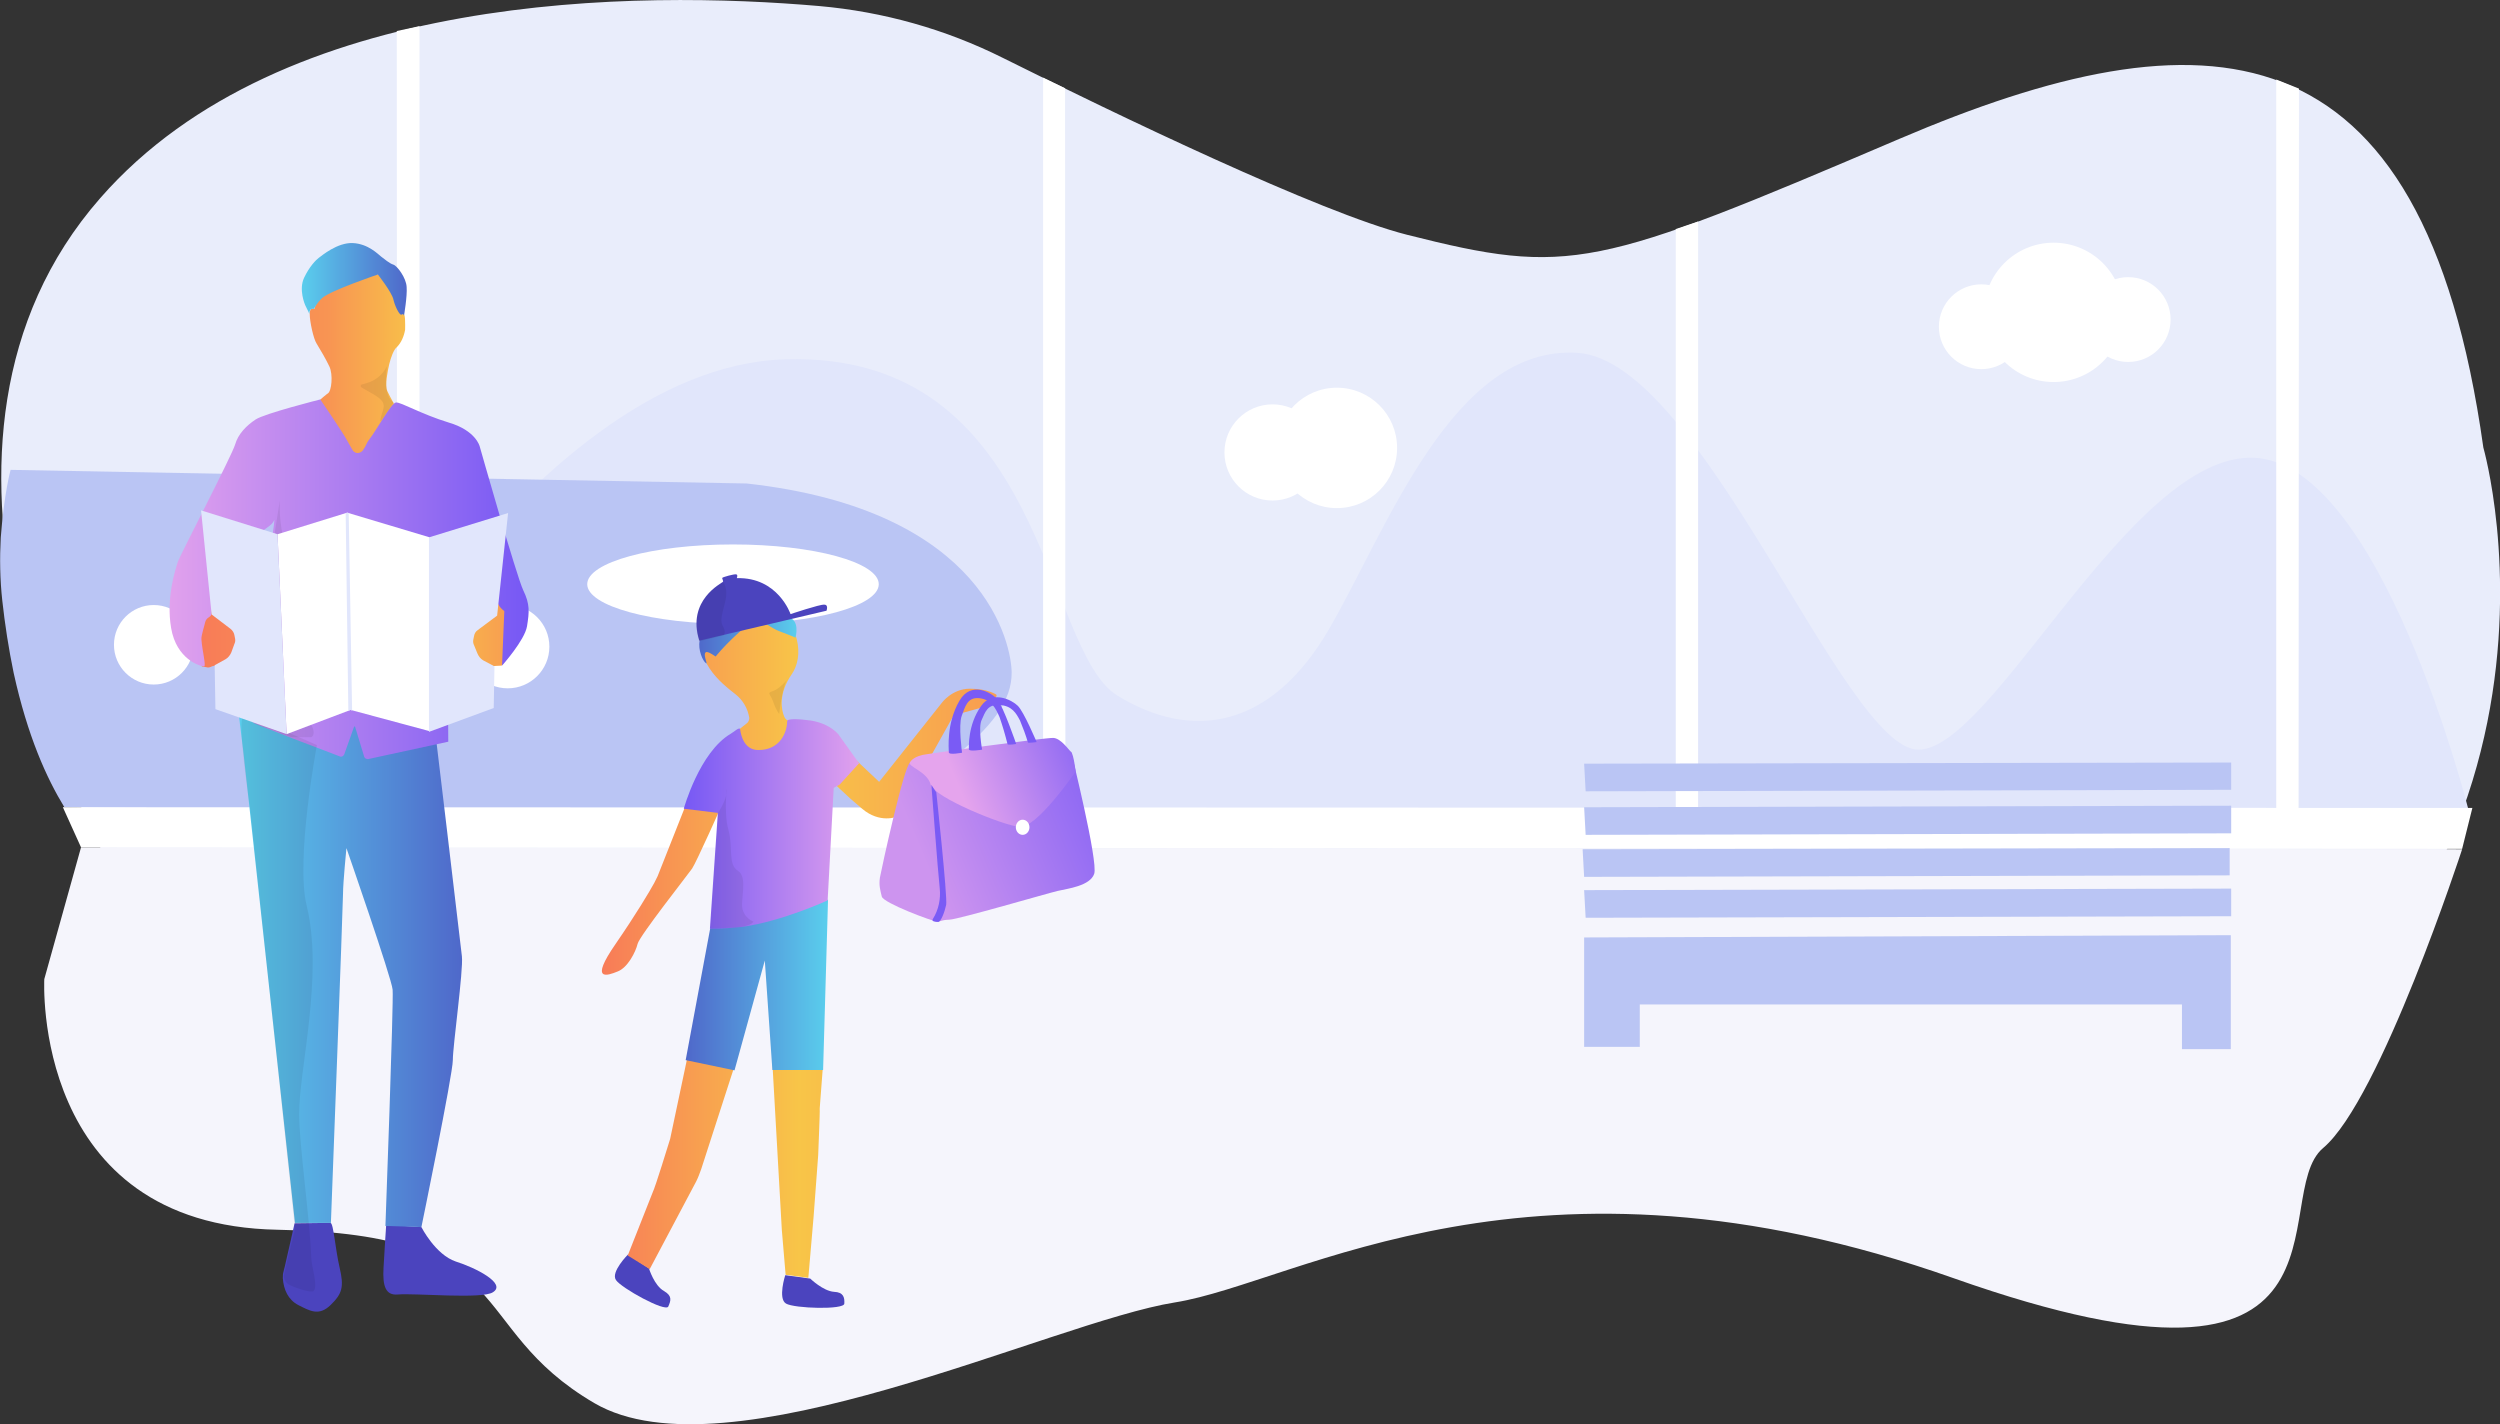 <?xml version="1.0" encoding="UTF-8"?>
<svg xmlns="http://www.w3.org/2000/svg" xmlns:xlink="http://www.w3.org/1999/xlink" version="1.1" id="Layer_1" x="0px" y="0px" viewBox="0 0 660.3 376.1" style="enable-background:new 0 0 660.3 376.1;" xml:space="preserve">
<rect x="0" y="0" width="660.3" height="376.1" fill="#333333" stroke="none"/>
<style type="text/css">
	.st0{fill:#E9EDFB;}
	.st1{fill:#E1E6FB;}
	.st2{fill:#BAC5F4;}
	.st3{fill:#FFFFFF;}
	.st4{fill:#F5F5FC;}
	.st5{fill:#4B44BE;}
	.st6{fill:url(#SVGID_1_);}
	.st7{fill:url(#SVGID_2_);}
	.st8{fill:url(#SVGID_3_);}
	.st9{fill:url(#SVGID_4_);}
	.st10{opacity:7.000000e-02;}
	.st11{clip-path:url(#SVGID_6_);}
	.st12{clip-path:url(#SVGID_8_);}
	.st13{opacity:7.000000e-02;enable-background:new    ;}
	.st14{fill:#E1E6FC;}
	.st15{fill:url(#SVGID_9_);}
	.st16{fill:url(#SVGID_10_);}
	.st17{fill:url(#SVGID_11_);}
	.st18{fill:url(#SVGID_12_);}
	.st19{fill:url(#SVGID_13_);}
	.st20{fill:url(#SVGID_14_);}
	.st21{fill:#7A5BF5;}
</style>
<title>bg3</title>
<g>
	<path class="st0" d="M655.9,118.2c0,0,36.9,128.2-102.3,195.9c-32.9,16-105.4-17.6-164.4-14.3C277.6,306.1,193,344.1,138,321.6   c-61.5-25.1-84.2-49.5-93.5-66.6c-2.4-4.5-5.8-9.1-8.3-13.4C20.2,215.2-30,116.8,26.5,52.3C74.6-2.7,169.2-2.5,216.4,1.6   c16.9,1.5,33.3,6.1,48.5,13.7c29.7,14.8,83.8,40.9,106.7,46.7c43.1,10.9,49.7,9,130-25.3S639.9,4,655.9,118.2z"></path>
</g>
<g id="Layer_3">
	<path class="st1" d="M78.4,213.3c0,0,60-116.3,129-118.4s68,76.7,87.7,88.8s40.6,8.8,55.9-17.5s32.8-75.2,65.7-73   s70.3,104.8,90,104.8s56-78.3,88.5-77.1c33.6,1.2,56.7,92.7,56.7,92.7l-51.9-0.2L78.4,213.3z"></path>
</g>
<g id="Layer_5">
	<g id="Layer_4">
		<path class="st2" d="M17,213.2l199.2,2.5c0,0,16.6-1,33.6-14c12.9-9.9,17.4-17,17.4-24s-6.5-43-70-50L2.8,124.1    c0,0-1.7,6-2.6,17.9c-0.3,5.5-0.2,11.1,0.4,16.6c0.7,6.4,1.7,12.8,3,19.1C7.3,194.5,12.3,205.5,17,213.2z"></path>
		<ellipse class="st3" cx="193.6" cy="154.3" rx="38.5" ry="10.5"></ellipse>
		<circle class="st3" cx="40.6" cy="170.3" r="10.5"></circle>
		<circle class="st3" cx="71.1" cy="170.8" r="11"></circle>
		<circle class="st3" cx="71.1" cy="170.8" r="11"></circle>
		<circle class="st3" cx="103.1" cy="170.8" r="11"></circle>
		<circle class="st3" cx="353.1" cy="118.3" r="15.9"></circle>
		<circle class="st3" cx="336.1" cy="119.5" r="12.7"></circle>
		<circle class="st3" cx="542.4" cy="82.5" r="18.4"></circle>
		<circle class="st3" cx="562.1" cy="84.4" r="11.2"></circle>
		<circle class="st3" cx="523.3" cy="86.3" r="11.2"></circle>
		<circle class="st3" cx="134.1" cy="170.8" r="11"></circle>
		<path class="st4" d="M21.4,223.8l628.9,0.5c0,0-21.6,66.2-36.7,78.9s13.9,73.8-97.6,34.4s-173.1,1.2-205.7,6.4    S191.9,391,157,370.6s-18.6-44.6-83.7-45.8s-61.6-66.2-61.6-66.2L21.4,223.8"></path>
	</g>
	<polygon class="st3" points="650.3,224.2 21.4,223.8 16.6,213.2 653,213.4  "></polygon>
	<polygon class="st3" points="110.8,214.5 104.9,214.5 104.8,8.2 110.8,6.9  "></polygon>
	<polygon class="st3" points="281.4,216.8 275.5,216.8 275.5,20.5 281.3,23.3  "></polygon>
	<polygon class="st3" points="448.5,219.2 442.6,219.2 442.6,60.5 448.5,58.5  "></polygon>
	<polygon class="st3" points="607.1,216.8 601.2,216.8 601.2,21 607.2,23.4  "></polygon>
</g>
<g id="Layer_6">
	<polygon class="st2" points="418.4,276.5 433.1,276.5 433.1,265.3 576.3,265.3 576.3,277.1 589.2,277.1 589.2,247 418.4,247.6  "></polygon>
	<polygon class="st2" points="418.8,242.4 589.3,242 589.3,234.7 418.4,235.1  "></polygon>
	<polygon class="st2" points="418.4,231.6 588.9,231.2 588.9,224 418,224.3  "></polygon>
	<polygon class="st2" points="418.8,220.5 589.3,220.1 589.3,212.8 418.4,213.2  "></polygon>
	<polygon class="st2" points="418.8,209 589.3,208.6 589.3,201.4 418.4,201.7  "></polygon>
</g>
<g id="map">
	<g>
		<path class="st5" d="M87.3,323h-1.2l-8.3,0.1c0,0-1.8,8.1-2.6,11.5c-0.1,0.2-0.2,0.8-0.3,1.2c-0.2,0.6-0.2,1.2-0.2,1.8    c0.2,3,1.4,5.7,4.1,7.1c3,1.5,5.4,3,8.5,0c3.1-3,3.6-4.8,2.4-9.9C88.5,329.6,88.1,323.1,87.3,323z"></path>
		<path class="st5" d="M120.4,333.2c-5.4-1.8-9.1-9.1-9.1-9.1l-9.3-0.6c0,0-0.5,7.5-0.7,11.3c-0.3,5,0.6,7.4,3.8,7.1    c4.4-0.4,22.3,1.3,25.1-0.6C133.9,339,125.5,334.8,120.4,333.2z"></path>
	</g>
	
		<linearGradient id="SVGID_1_" gradientUnits="userSpaceOnUse" x1="62.981" y1="-524.129" x2="122.081" y2="-524.129" gradientTransform="matrix(1 0 0 -1 0 -268)">
		<stop offset="0" style="stop-color:#5ACEED"></stop>
		<stop offset="1" style="stop-color:#4F68CA"></stop>
	</linearGradient>
	<path class="st6" d="M122,252.6c0.4,3.8-2.4,23.6-2.4,27.4s-8.3,44.1-8.3,44.1l-9.5-0.3c0,0,2.2-59.5,1.9-62.4   c-0.2-2.9-12.2-37.4-12.2-37.4s-0.9,9.1-0.9,12s-3.2,87-3.2,87h-9.5L64.3,198.8L63,188.2l51.5,1.3   C114.5,189.5,121.6,248.8,122,252.6"></path>
	
		<linearGradient id="SVGID_2_" gradientUnits="userSpaceOnUse" x1="52.323" y1="562.553" x2="135.264" y2="562.553" gradientTransform="matrix(1 0 0 1 0 -438)">
		<stop offset="0" style="stop-color:#F87B58"></stop>
		<stop offset="0" style="stop-color:#F87B58"></stop>
		<stop offset="0.41" style="stop-color:#F89453"></stop>
		<stop offset="0.71" style="stop-color:#F8C548"></stop>
		<stop offset="1" style="stop-color:#F89C51"></stop>
	</linearGradient>
	<path class="st7" d="M128.4,164.1l-4.3,3.7l1.4,5.8l1.8,2.6c-0.2,0.2-0.6-1.3,1.4-0.2l3.8-0.2l2.9-3.8c0,0-1.5-17.4-8.3-29.5   L128.4,164.1z M123.1,141.1l-0.4-2.4l-1-0.2L123.1,141.1 M86.8,77c2.4-1,11.7-5.4,13.1-4.5c2.1,1.8,3.6,4.1,4.2,6.7   c0.4,1.8,1.8,4.1,2.1,3.8c1-1,0.8,2.9,0.8,4.1c-0.3,1.7-1,3.4-2.2,4.6c-0.8,0.6-1.6,2.8-2,4.5c-0.4,1.8-1.2,5.5-0.5,7.1   c0.8,1.8,10.6,19.6,19.3,35.3l-49-8.8l-15.5,32.7l7,5.6l-2,6.7l-1.3,0.2c0,0-1.1,2.6-2.3,1.4c-1-1-2.4-0.5-3-0.2   c-0.2,0.1-0.4,0.1-0.6,0.1l-1.6-0.3l-1-8.8l15.1-46.4c0,0,18.1-16.3,19.2-16.9c1-0.6,1.4-5,0.4-7.1c-1-2.1-2.2-4.1-3.4-6.1   c-0.8-1.2-1.8-5.8-1.8-7.8s1.2-1.3,1.2-1.3s1.1-3.9,3.5-5c0.9-0.6,13.4-4.1,13.4-4.1"></path>
	
		<linearGradient id="SVGID_3_" gradientUnits="userSpaceOnUse" x1="44.837" y1="-420.96" x2="139.443" y2="-420.96" gradientTransform="matrix(1 0 0 -1 0 -268)">
		<stop offset="0" style="stop-color:#E1A1ED"></stop>
		<stop offset="1" style="stop-color:#7658F4"></stop>
	</linearGradient>
	<path class="st8" d="M67.5,110.8c-2.4,1.6-4.6,3.8-5.4,6.6c-0.8,2.8-14.4,29-15.1,30.9c-0.6,1.9-3.2,9.5-1.8,17.6   c1.4,8.2,7.6,10.1,8.7,10.1c0.6,0-0.5-4.2-0.7-7.1c-0.1-1,0.8-3.6,1-4.6c0.4-1.5,1.7-1.1,1.7-2.5c0-2.6,6.4-11.5,8.8-16.4   c2.4-5,6.9-5.8,7.7-8c0.8-2.2-6.7,44.6-6.7,44.6s-0.2,8.2,1.4,9c1.4,0.7,18.7,7.3,22.7,8.8c0.4,0.2,0.9-0.1,1.1-0.5l0,0l2.6-7.3   c0-0.1,0.1-0.2,0.2-0.1c0.1,0,0.1,0.1,0.1,0.1l2.4,7.9c0.1,0.4,0.6,0.6,1,0.6l21.2-4.6c0,0-0.3-39.2,0.1-45.8   c0.3-6.4-0.5-10,0.7-8.3c1.3,1.9,11.9,12.4,11.9,15.4c-0.1,1.7,0.7,3.2,2.1,4.2l-0.6,14.4c0,0,6-6.7,6.6-10.4   c0.6-3.8,0.8-5.8-1-9.5c-1.8-3.8-11.5-38-11.5-38s-1-4.2-8.2-6.3c-7.2-2.2-12.6-5.4-13.9-5.3c-1.3,0.1-5.3,7.6-7.1,9.8   c-0.8,1-0.6,1.4-1.7,2.9c-0.6,0.7-1.6,0.9-2.3,0.3c-0.2-0.2-0.3-0.2-0.4-0.5c-0.6-0.9-1-1.8-1.5-2.6c-0.8-1.6-7-10.7-7-10.7   S69.9,109.2,67.5,110.8"></path>
	
		<linearGradient id="SVGID_4_" gradientUnits="userSpaceOnUse" x1="79.733" y1="511.735" x2="107.447" y2="511.735" gradientTransform="matrix(1 0 0 1 0 -438)">
		<stop offset="0" style="stop-color:#5ACEED"></stop>
		<stop offset="1" style="stop-color:#4F68CA"></stop>
	</linearGradient>
	<path class="st9" d="M99.8,72.5c0,0-12.4,4.2-14.7,6.2c-1.4,1.3-2.2,2.9-2.2,2.9s-1.2-0.5-1.2,1.3c0,0-0.5-1.2-0.9-1.9   s-1.9-4.6-0.5-7.6s3.2-4.8,3.9-5.3c0.7-0.5,4.9-4.1,9-3.9c4.1,0.2,6.7,3,7.5,3.6c0.8,0.6,2.2,1.8,3.2,2.1c1,0.3,3.4,3.5,3.5,5.9   c0.2,2.4-0.7,7.6-0.7,7.6s-0.1-0.7-0.6-0.3c-0.5,0.4-1.8-2.2-2.2-4C103.5,77.2,99.8,72.5,99.8,72.5z"></path>
	<g class="st10">
		<g>
			<g>
				<g>
					<g>
						<g>
							<defs>
								<rect id="SVGID_5_" x="95.3" y="96.8" width="9.1" height="14.4"></rect>
							</defs>
							<clipPath id="SVGID_6_">
								<use xlink:href="#SVGID_5_" style="overflow:visible;"></use>
							</clipPath>
							<g class="st11">
								<path d="M103.9,106.4c-0.1-0.2,1.4,0.9-0.3-0.4c-2.5-1.8-1.4-9.3-1.4-9.3c-0.9,1.9-2.5,3.4-4.5,4.2          c-3.2,1.2-4.2,0.3,0.7,3.1c4.9,2.8,2.3,3.8,2,7.5"></path>
							</g>
						</g>
					</g>
				</g>
			</g>
		</g>
	</g>
	<g class="st10">
		<g>
			<g>
				<g>
					<g>
						<g>
							<defs>
								<rect id="SVGID_7_" x="66.1" y="132.2" width="16.8" height="62.5"></rect>
							</defs>
							<clipPath id="SVGID_8_">
								<use xlink:href="#SVGID_7_" style="overflow:visible;"></use>
							</clipPath>
							<g class="st12">
								<path d="M72.4,141.8l-6.7,40.9c0,0,0.1,7.3,1.4,8.3c1.3,1,5.6,1.8,6.6,2.5c1,0.7,11.4,4.2,8.7-1.7          c-0.6-1.3-14.7-9.1-8.3-17.4c6.3-8.3,5.1-19.6,2.2-27.6c-1.8-4.6-2.6-9.6-2.4-14.6L72.4,141.8z"></path>
							</g>
						</g>
					</g>
				</g>
			</g>
		</g>
	</g>
	<path class="st13" d="M83.7,196.8c0,0-5.7,30.3-2.7,42.4c4.5,18.4-2,43.2-2,55.1c0,7.7,3,29.2,3.2,37.8c0.1,2.6,1.9,7.7,0.6,8.9   c-0.6,0.5-4.2-0.6-6.3-1.6c-1-0.5-1.7-1.6-1.5-2.7l1.2-5.2l1.7-6.8L66.1,213.9c0,0-3.8-24.7-1.7-24.8   C66.6,189.1,83.7,196.8,83.7,196.8z"></path>
	<polygon class="st3" points="73.3,141.1 91.7,135.4 92.6,187.5 75.7,193.9  "></polygon>
	<polygon class="st3" points="91.7,135.4 113.4,141.9 113.4,193.1 92.6,187.5  "></polygon>
	<path class="st14" d="M113.4,141.9l20.8-6.4l-2.9,27.1l-5.1,3.8c-0.6,0.4-0.9,1-1,1.6l-0.2,1c-0.1,0.5,0,1,0.2,1.4l0.9,2.2   c0.3,0.7,0.8,1.4,1.5,1.8l3,1.6l-0.2,11l-17.1,6.3V141.9z"></path>
	<path class="st14" d="M73.3,141.1l-20.2-6.3l2.8,27.5l5,3.8c0.5,0.4,0.9,1,1,1.6l0.2,1c0.1,0.5,0,1-0.2,1.4l-0.8,2.2   c-0.3,0.7-0.8,1.4-1.5,1.8l-2.9,1.6l0.2,11.6l18.8,6.6L73.3,141.1z"></path>
	<polygon class="st14" points="91.3,135.6 91.7,135.4 92.1,135.5 93,187.7 92.6,187.5 92,187.7  "></polygon>
</g>
<g id="Boy">
	<title>Boy</title>
	<g>
		<path class="st5" d="M220.3,341.2c-2.9-0.2-6.3-3.5-6.3-3.5l-6.6-0.9c0,0-2,6.2,0.2,7.5c2.2,1.3,15.4,1.7,15.4,0    C223.1,342.7,222.8,341.3,220.3,341.2z"></path>
		<path class="st5" d="M175.4,341c-2.6-1.4-4-6-4-6l-5.5-3.7c0,0-4.7,4.7-3.2,6.8c1.4,2.1,13,8.5,13.8,7    C177.2,343.5,177.6,342.3,175.4,341z"></path>
	</g>
	
		<linearGradient id="SVGID_9_" gradientUnits="userSpaceOnUse" x1="1070.548" y1="1799.157" x2="1174.812" y2="1799.157" gradientTransform="matrix(1 0 0 1 -911.63 -1552.66)">
		<stop offset="0" style="stop-color:#F87B58"></stop>
		<stop offset="0.5" style="stop-color:#F8C548"></stop>
		<stop offset="1" style="stop-color:#F89C51"></stop>
	</linearGradient>
	<path class="st15" d="M185.3,164c0,0,6.3-13.4,16.5-6.4c10.2,7,10.4,16.1,7.3,20.5c-3.6,5.2-2.7,9.4-2,11.1c0.2,0.5,0.5,0.9,1,1.1   l17.2,9.7l6.9,6.5l16.5-20.8c0,0,2.7-3.8,7.5-3.8c4.8,0,7,1.6,7,1.6s0.5,2.1-5.4,3.8l-5.9,1.6l-15,26.8c0,0-4.5,1.9-9.2-2.1   c-4.2-3.5-8.1-7.2-11.7-11.3l-0.5,62.2l1.8,17.8l-0.8,10.5c0.1,1-0.4,11.4-0.4,12.3l-1.2,16.1l-1.4,16.3l-6-0.8l-1-11.8l-2.4-42.4   l-0.3-38.3l-10.4,24l0.4,14l-8.6,26.6c-0.4,1.1-0.8,2.2-1.3,3.2l-12.3,23.2l-5.8-3.6l6.6-16.7c0.7-1.4,4.1-12.5,4.6-14.1l4.4-20.8   l19.1-72.8l-9.6,4.9c0,0-7,15.7-8.1,17.3s-13.9,17.8-14.4,19.9c-0.5,2.1-2.6,6.3-5.3,7.3c-2.7,1.1-7.5,2.8-0.5-7.3   c5.5-8,9-13.9,10.2-16.1c0.3-0.6,0.6-1.2,0.9-1.8l7.2-18.2l11.5-18.5l1.6-1.1l3.3-2.6c0.4-0.3,0.6-0.9,0.6-1.4   c-0.4-2.5-1.7-4.7-3.6-6.2C190.5,180.4,182.8,174.7,185.3,164z"></path>
	
		<linearGradient id="SVGID_10_" gradientUnits="userSpaceOnUse" x1="181.126" y1="1404.157" x2="218.662" y2="1404.157" gradientTransform="matrix(1 0 0 1 0 -1144)">
		<stop offset="0" style="stop-color:#4F68CA"></stop>
		<stop offset="1" style="stop-color:#5ACEED"></stop>
	</linearGradient>
	<polygon class="st16" points="187.6,245.1 181.1,280 194,282.7 202,253.7 204,282.6 217.4,282.6 218.7,237.6  "></polygon>
	
		<linearGradient id="SVGID_11_" gradientUnits="userSpaceOnUse" x1="1092.274" y1="1770.146" x2="1138.604" y2="1770.146" gradientTransform="matrix(1 0 0 1 -911.63 -1552.66)">
		<stop offset="0" style="stop-color:#7658F4"></stop>
		<stop offset="1" style="stop-color:#E1A1ED"></stop>
	</linearGradient>
	<path class="st17" d="M180.6,213.6c0,0,4.1-14.9,12.4-19.8c0.9-0.5,2.4-2,2.5-1.1c0.2,1.6,1.1,5.4,4.8,5.4c5.9,0,7.6-4.9,7.6-7.6   c0-0.8,3.3-0.6,6.2-0.2c2.7,0.4,5.5,1.6,7.3,3.6l5.5,7.7l-5.1,5.6l-1.6,0.9l-1.6,29.7c0,0-11.9,5.5-22.5,7   c-2.8,0.3-5.7,0.5-8.6,0.5l2.1-30.6L180.6,213.6z"></path>
	
		<linearGradient id="SVGID_12_" gradientUnits="userSpaceOnUse" x1="1096.26" y1="1720.168" x2="1122.035" y2="1720.168" gradientTransform="matrix(1 0 0 1 -911.63 -1552.66)">
		<stop offset="0" style="stop-color:#4F68CA"></stop>
		<stop offset="1" style="stop-color:#5ACEED"></stop>
	</linearGradient>
	<path class="st18" d="M189,173.4c1.9-2.3,3.9-4.3,6.1-6.3c3.1-2.6,4.7-4.1,4.7-4.1s4.2,3.1,6,3.7c1.7,0.6,4.3,1.7,4.3,1.7   s1.4-4.8-2.1-5.4s-14.4-4.5-16.6-2.8c-2.3,1.7-6.1,6.6-6.6,9c-0.5,2.4,0.8,5.4,1.7,6c0.5,0.3-0.9-2.4-0.1-2.9   C186.8,171.8,189,173.4,189,173.4z"></path>
	<path class="st5" d="M184.7,169.2l33.6-7.9c0,0,0.6-1.6-0.6-1.6c-1.2-0.1-8.9,2.5-8.9,2.5s-3.3-9.8-14.2-9.5c0,0,0.4-1-0.2-1   c-0.6-0.1-3.4,0.7-3.6,0.9s0.4,0.9,0.1,1.1C190.7,154,181.3,158.5,184.7,169.2z"></path>
	<path class="st13" d="M208.2,179.2c0,0-2.2,2.7-4,3.3c-1.8,0.6-0.8,0.6,0,2.8c0.4,1.2,0.9,2.3,1.6,3.3   C205.8,188.6,206.8,180,208.2,179.2z"></path>
	<path class="st13" d="M191,153.8c0,0,1.5,1.4,0.5,5.3s-1.3,5-0.5,6.4c0.8,1.4,0.2,2.3,0.2,2.3l-6.6,1.6   C184.8,169.2,180.6,159.6,191,153.8z"></path>
	<path class="st13" d="M189.7,214.6c0,0,2.1-3,2.3-5.7c0.2-2.7-1,5.4,0.4,10.3c1.3,4.9-0.2,9.1,2.5,10.8c2.7,1.7,0.6,7.6,1.2,10.1   c0.4,1.5,1.4,2.7,2.9,3.3c0,0-0.4,1.3-5,1.6c-4.7,0.2-6.4,0.2-6.4,0.2L189.7,214.6z"></path>
</g>
<g id="bag">
	<title>Bag</title>
	
		<linearGradient id="SVGID_13_" gradientUnits="userSpaceOnUse" x1="1967.153" y1="-1386.495" x2="2028.387" y2="-1414.856" gradientTransform="matrix(-0.905 0 0 -1 2079.888 -1187.56)">
		<stop offset="0" style="stop-color:#7A5BF5"></stop>
		<stop offset="1" style="stop-color:#CD94EF"></stop>
	</linearGradient>
	<path class="st19" d="M282.9,198.6c0,0,7.2,29,6.1,32.2s-7,3.9-9.6,4.5s-26.2,7.5-28.6,7.6s-2.2,0.5-3.3,0.5s-14.2-4.9-14.6-6.6   s-0.8-2.9-0.5-5c0.4-2.2,6.4-29.8,8-30.4C241.9,200.9,282.9,198.6,282.9,198.6z"></path>
	
		<linearGradient id="SVGID_14_" gradientUnits="userSpaceOnUse" x1="1976.625" y1="-1378.98" x2="2017.323" y2="-1397.832" gradientTransform="matrix(-0.905 0 0 -1 2079.888 -1187.56)">
		<stop offset="0" style="stop-color:#7A5BF5"></stop>
		<stop offset="1" style="stop-color:#E5A4ED"></stop>
	</linearGradient>
	<path class="st20" d="M284.1,203.8c0,0-0.5-4.5-1.2-5.2c-0.7-0.6-2.7-3.6-4.7-3.7s-33.4,4.2-34.6,4.5c-1.2,0.3-2.7,0.9-3.3,2   c-0.5,1.1,4.6,2.4,5.5,5.8s18.9,10.7,23.4,11.2C273.7,219,284.1,203.8,284.1,203.8z"></path>
	<path class="st21" d="M273.8,196c0,0-3.4-8.1-5-9.6c-1.4-1.4-6.6-4.3-9.7,0.1c-3.5,5-3.2,10.7-3.2,11.4c0,0.7,3.5,0.1,3.5,0.1   s-1.1-5.9-0.1-7.9c0.9-1.9,1.4-4.1,4.7-3.9c3.3,0.2,4.4,2.2,5.4,4.1c0.8,1.9,1.5,3.8,2.1,5.8C271.6,196.3,273.8,196,273.8,196z"></path>
	<path class="st21" d="M268.4,196.5c0,0-3.4-9.9-5-11.8c-1.4-1.7-6.9-5-10,0.4c-3.5,6-2.8,12.8-2.8,13.6c0,0.8,3.5,0.1,3.5,0.1   s-1-7.2-0.1-9.7c0.9-2.3,1.4-5,4.6-4.7s4.4,2.7,5.4,5c0.8,2.3,1.5,4.7,2.1,7.1C266.1,196.9,268.4,196.5,268.4,196.5z"></path>
	<path class="st21" d="M247.3,209.3c0,0,3,27.8,2.6,29.7c-0.4,1.9-1.4,4.5-2.1,4.5s-1.9-0.1-1.4-0.8c1.5-2.4,2.1-5.3,1.8-8.1   c-0.5-4.5-2.2-27.3-2.2-27.3L247.3,209.3z"></path>
	<ellipse class="st3" cx="270.1" cy="218.5" rx="1.8" ry="2"></ellipse>
</g>
</svg>
